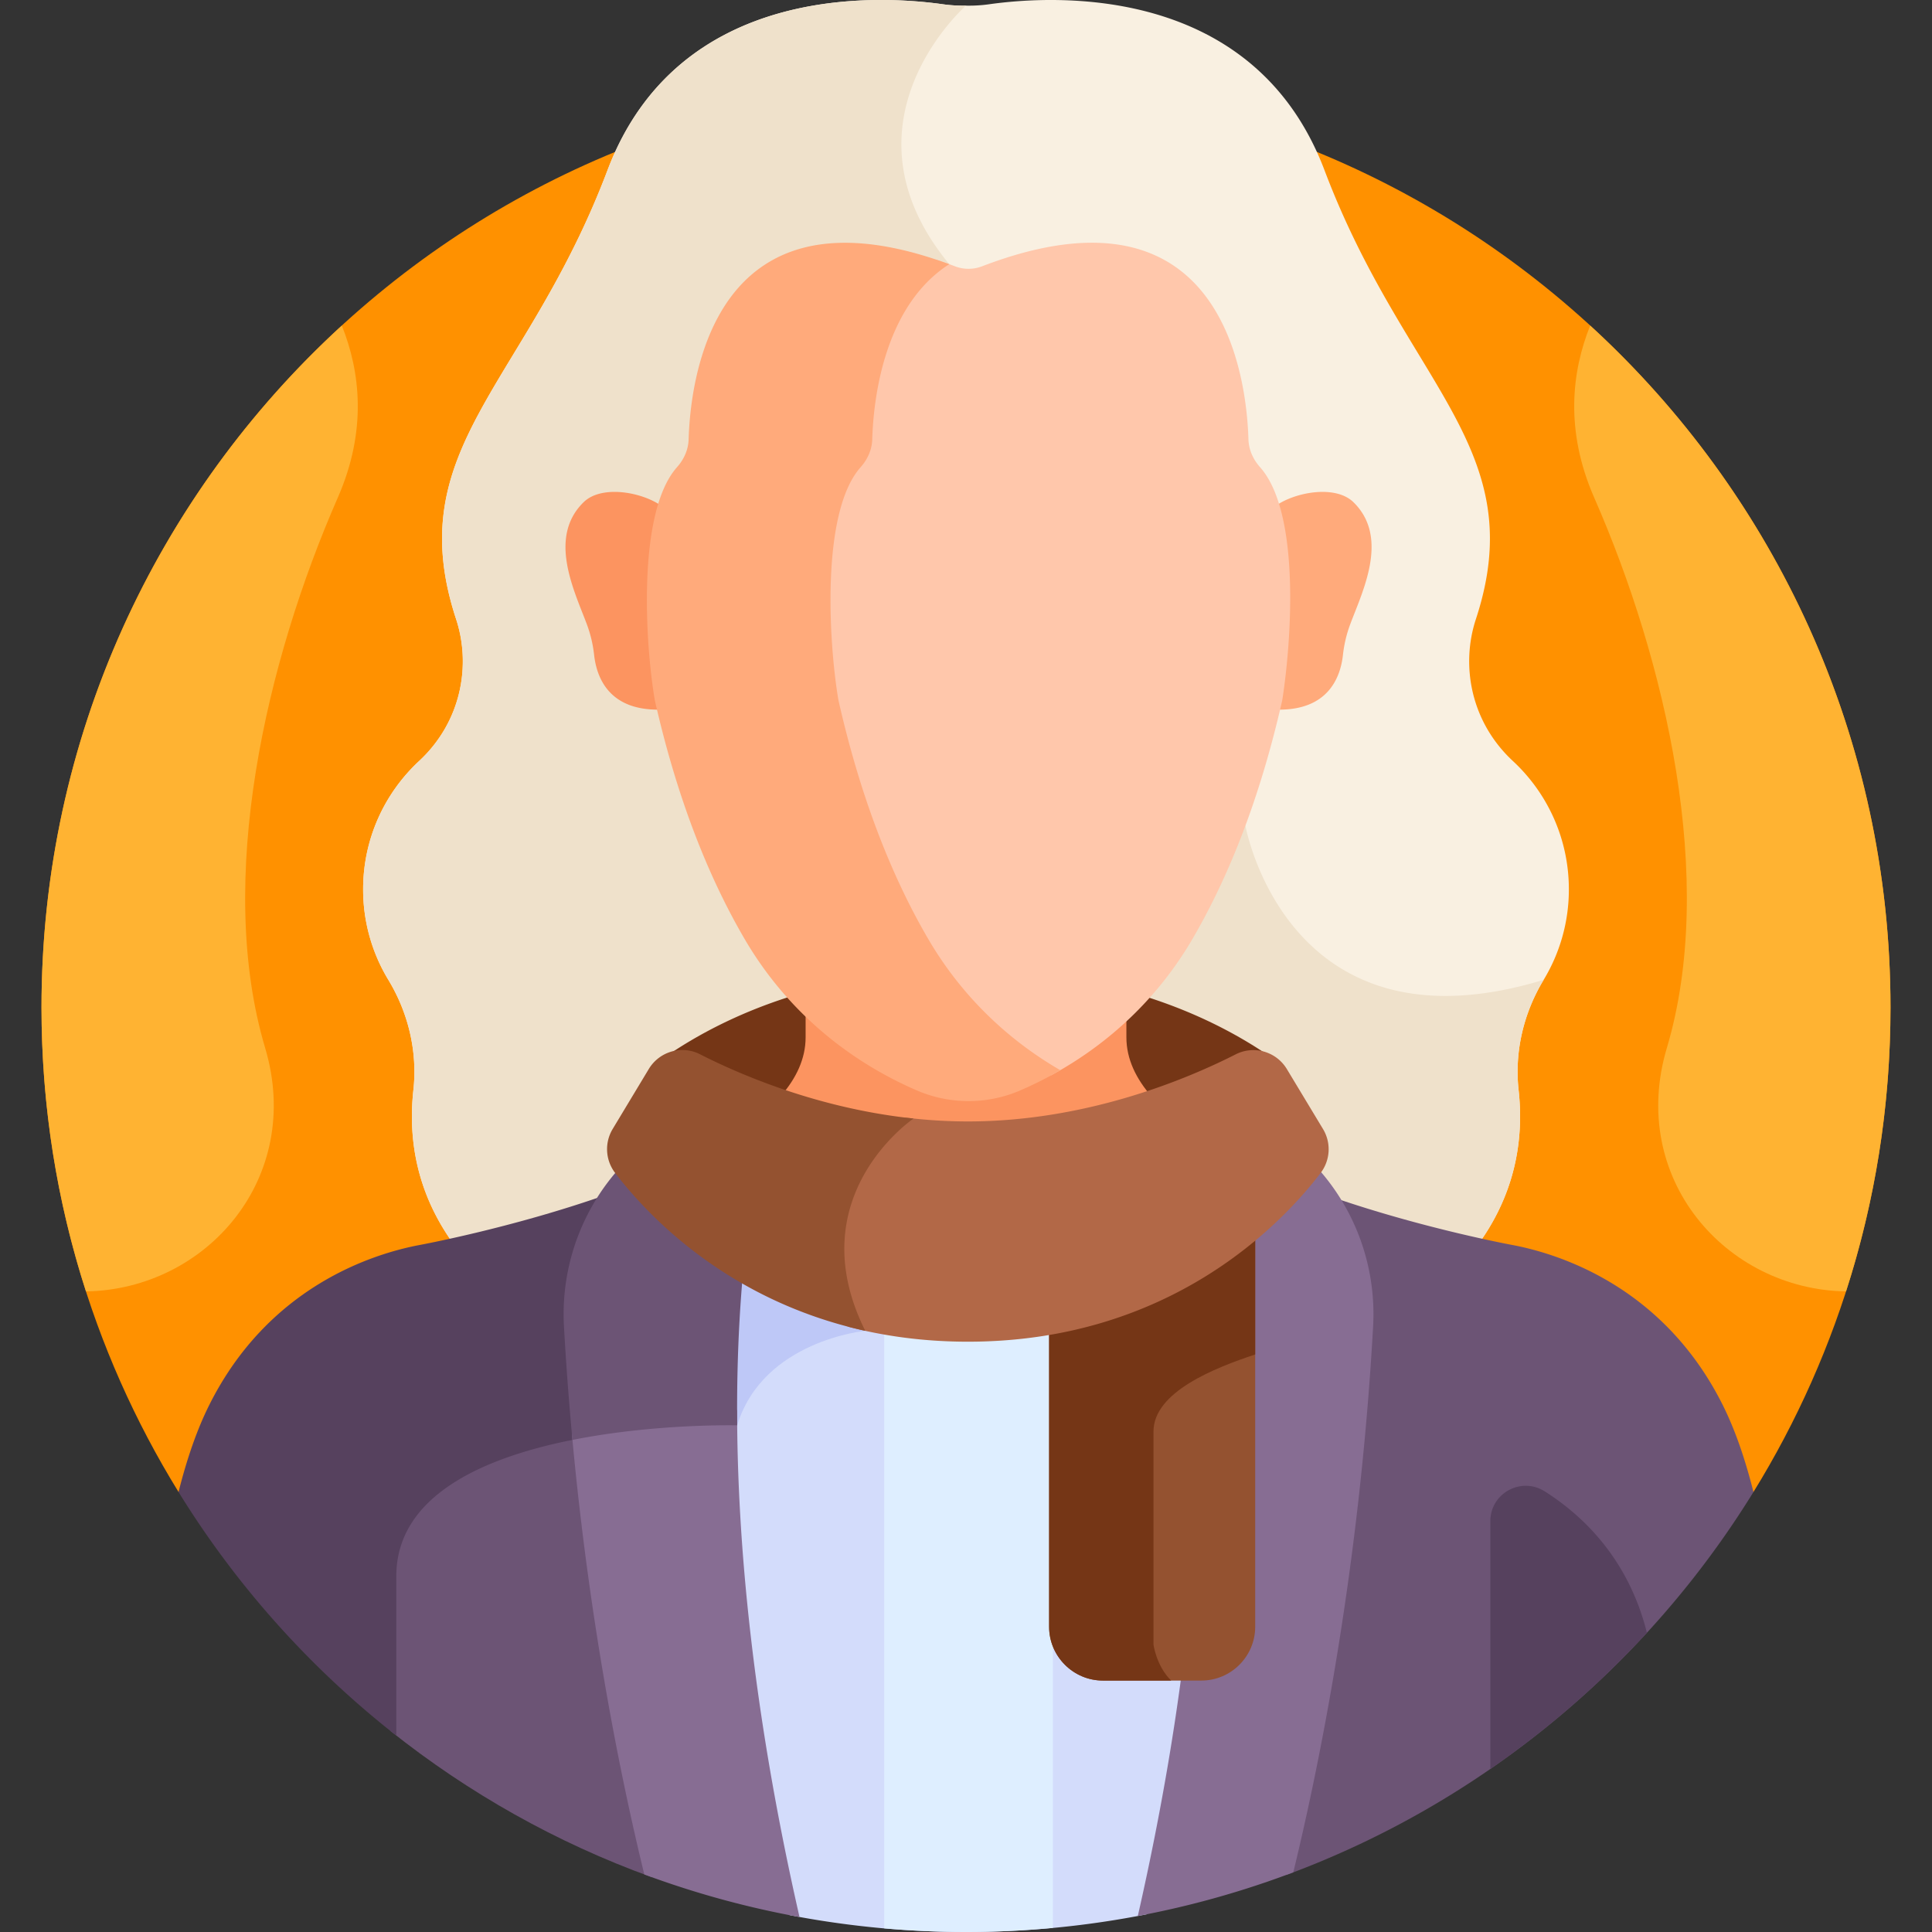 <?xml version="1.0" encoding="UTF-8"?>
<svg xmlns="http://www.w3.org/2000/svg" xmlns:xlink="http://www.w3.org/1999/xlink" version="1.1" x="0" y="0" viewBox="0 0 512 512" style="enable-background:new 0 0 512 512" xml:space="preserve" class="">
  <rect x="0" y="0" width="512" height="512" fill="#333333" stroke="none"/>
  <g>
    <path fill="#ff9100" d="M47.316 395.399h417.368c23.023-37.339 36.318-81.315 36.318-128.401 0-135.311-109.691-245.002-245.002-245.002S10.998 131.687 10.998 266.998c0 47.087 13.295 91.062 36.318 128.401z" opacity="1" data-original="#ff9100"></path>
    <path fill="#f9f0e1" d="M415.765 235.677c0-13.431-5.707-25.523-14.827-33.994-11.217-10.419-13.833-25.369-9.815-37.59 14.957-45.487-18.557-61.983-40.109-118.964C332.272-4.419 279.252-1.287 262.1 1.134a38.786 38.786 0 0 1-6.1.357 38.786 38.786 0 0 1-6.1-.357c-17.153-2.42-70.173-5.553-88.914 43.996-21.553 56.98-55.066 73.477-40.11 118.964 4.018 12.22 1.403 27.171-9.815 37.59-9.12 8.471-14.827 20.563-14.827 33.994a46.154 46.154 0 0 0 6.676 23.983c5.312 8.775 7.764 19.027 6.642 29.224-1.448 13.169.866 28.043 11.731 42.259h269.434c10.865-14.216 13.179-29.091 11.73-42.259-1.122-10.197 1.33-20.449 6.642-29.224a46.163 46.163 0 0 0 6.676-23.984z" opacity="1" data-original="#f9f0e1"></path>
    <path fill="#efe1cb" d="M330.047 218.787s-47.521-111.223-78.474-148.764C220.622 32.485 255.994 1.496 256 1.491a38.793 38.793 0 0 1-6.1-.357c-17.153-2.42-70.173-5.553-88.914 43.996-21.553 56.98-55.066 73.477-40.11 118.964 4.018 12.22 1.403 27.171-9.815 37.59-9.12 8.471-14.827 20.563-14.827 33.994a46.156 46.156 0 0 0 6.676 23.983c5.312 8.775 7.764 19.027 6.642 29.224-1.448 13.168.866 28.043 11.731 42.259h269.434c10.865-14.216 13.179-29.091 11.73-42.259-1.122-10.197 1.33-20.449 6.642-29.224-68.103 20.761-79.042-40.874-79.042-40.874z" opacity="1" data-original="#efe1cb"></path>
    <path fill="#753616" d="M335.604 279.334c-15.565-10.453-41.389-22.143-79.104-22.143-38.063 0-64.022 11.912-79.543 22.441v.486a10.296 10.296 0 0 1 8.54.362c12.949 6.586 39.618 17.807 71.002 17.807 31.385 0 58.039-11.206 70.979-17.783 2.615-1.329 5.542-1.427 8.125-.511v-.659z" opacity="1" data-original="#753616"></path>
    <path fill="#fc9460" d="M174.197 185.47s-5.113-32.355.776-51.623c-5.342-3.561-15.665-5.3-20.307-.761-9.505 9.292-2.541 23.324.792 32.188a33.668 33.668 0 0 1 1.982 8.232c.649 5.992 3.897 14.762 17.368 14.555-.204-.864-.412-1.713-.611-2.591z" opacity="1" data-original="#fc9460"></path>
    <path fill="#ffaa7b" d="M358.677 133.086c-4.642-4.539-14.965-2.8-20.307.761 5.888 19.268.776 51.623.776 51.623-.199.878-.407 1.727-.611 2.591 13.471.207 16.72-8.564 17.368-14.555a33.577 33.577 0 0 1 1.982-8.232c3.332-8.864 10.297-22.896.792-32.188z" opacity="1" data-original="#ffaa7b"></path>
    <path fill="#6c5475" d="M112.471 397.133c-5.935 5.791-8.945 12.722-8.945 20.598v41.023c20.611 16.412 43.92 29.581 69.168 38.709-7.832-32.788-15.391-70.304-19.641-117.659-18.733 3.507-32.37 9.317-40.582 17.329z" opacity="1" data-original="#6c5475"></path>
    <path fill="#56415e" d="M110.98 329.978c-12.491 2.398-39.905 11.121-55.525 42.361-3.249 6.498-5.939 14.287-8.14 23.06a246.306 246.306 0 0 0 57.709 64.553V417.73c0-22.047 24.628-31.972 48.166-36.426a841.368 841.368 0 0 1-2.198-29.868c-.703-12.575 2.844-24.763 9.628-34.785-25.077 8.841-49.64 13.327-49.64 13.327z" opacity="1" data-original="#56415e"></path>
    <path fill="#d3dcfb" d="M318.355 336.881c-15.264 9.183-35.697 16.633-61.855 16.633-10.499 0-20.061-1.216-28.753-3.247l.028 1.103c-2.424.371-7.696 1.412-13.494 4.033-9.999 4.521-16.895 11.702-20.006 20.813a139.11 139.11 0 0 0-.979-.003c.056 33.939 3.932 77.661 15.964 131.314A246.271 246.271 0 0 0 255.996 512h.01c16.396 0 32.41-1.625 47.904-4.696 17.372-77.092 17.93-133.772 14.445-170.423z" opacity="1" data-original="#d3dcfb"></path>
    <path fill="#bec8f7" d="M193.298 377.712c1.325.002 2.064.02 2.064.02 6.836-22.499 33.945-25.05 33.945-25.05l-.052-2.062c-13.42-2.951-24.779-7.881-34.19-13.488-1.121 11.514-1.844 25.04-1.767 40.58z" opacity="1" data-original="#bec8f7"></path>
    <path fill="#deeeff" d="M234.321 351.619v159.415a248.14 248.14 0 0 0 21.674.965h.01c7.765 0 15.441-.378 23.021-1.085V351.561c-6.979 1.243-14.479 1.953-22.526 1.953-7.914 0-15.297-.689-22.179-1.895z" opacity="1" data-original="#deeeff"></path>
    <path fill="#6c5475" d="M340.882 496.889c51.742-19.112 95.255-55.193 123.801-101.49-2.201-8.773-4.891-16.563-8.14-23.06-15.62-31.239-43.034-39.962-55.525-42.361 0 0-23.423-4.278-47.876-12.712a56.468 56.468 0 0 1 9.209 34.17c-3.522 63.08-13.612 113.125-21.469 145.453z" opacity="1" data-original="#6c5475"></path>
    <path fill="#fc9460" d="M256.5 299.242c18.55 0 35.445-3.915 48.835-8.475-4.283-4.845-6.829-10.13-6.829-15.855v-7.962c-10.299 9.207-27.961 20.938-42.506 21.29-14.546-.352-32.207-12.083-42.506-21.29v7.962c0 5.618-2.451 10.813-6.59 15.584 13.513 4.676 30.697 8.746 49.596 8.746z" opacity="1" data-original="#fc9460"></path>
    <path fill="#876d93" d="M194.274 376.217c-3.798-.028-16.798.046-31.603 2.039a185.798 185.798 0 0 0-11.105 1.835c4.706 51.447 13.387 92.947 19.184 116.659a243.128 243.128 0 0 0 41.127 11.279c-12.565-55.163-16.53-99.944-16.535-134.506a32.308 32.308 0 0 0-1.068 2.694z" opacity="1" data-original="#876d93"></path>
    <path fill="#6c5475" d="M195.362 377.732c-.375-40.151 4.591-67.132 8.135-81.139 1.184-4.68-3.551-8.673-7.98-6.754-5.918 2.564-11.151 5.102-15.767 7.557-19.809 10.532-31.543 31.726-30.292 54.126a809.19 809.19 0 0 0 2.248 30.071c22.068-4.39 43.655-3.861 43.656-3.861z" opacity="1" data-original="#6c5475"></path>
    <path fill="#876d93" d="M333.597 297.395c-4.616-2.454-9.849-4.992-15.767-7.557-4.429-1.919-9.164 2.074-7.98 6.754 6.535 25.836 17.922 95.78-8.319 211.167a243.155 243.155 0 0 0 41.202-11.574c6.842-28.101 17.571-80.514 21.156-144.664 1.251-22.4-10.483-43.594-30.292-54.126z" opacity="1" data-original="#876d93"></path>
    <path fill="#ffc7ab" d="M333.938 123.823c-1.941-2.188-3.009-4.744-3.087-7.39-.3-10.075-2.844-34.734-19.934-46.114-12.122-8.072-29.163-7.988-50.65.252a10.028 10.028 0 0 1-7.191 0 121.98 121.98 0 0 0-4.736-1.696c-15.779 12.201-18.212 35.979-18.508 45.922-.081 2.718-1.177 5.341-3.17 7.586-10.985 12.379-8.579 48.545-6.017 63.434 5.676 25.052 13.898 46.897 24.434 64.929 8.197 14.027 19.629 25.66 33.5 34.217 15.677-8.516 28.512-20.851 37.419-36.095 10.262-17.561 18.271-38.842 23.812-63.294 2.398-15.247 4.952-49.554-5.872-61.751z" opacity="1" data-original="#ffc7ab"></path>
    <path fill="#ffaa7b" d="M246.007 248.869c-10.264-17.566-18.273-38.846-23.802-63.251-2.497-14.505-4.84-49.736 5.861-61.795 1.942-2.188 3.01-4.742 3.088-7.39.3-10.075 2.845-34.735 19.934-46.115.157-.105.325-.193.484-.295-20.774-7.667-37.311-7.584-49.146.295-17.09 11.38-19.634 36.04-19.934 46.115-.079 2.648-1.146 5.203-3.089 7.39-10.701 12.059-8.358 47.291-5.861 61.795 5.529 24.405 13.538 45.685 23.802 63.251 10.42 17.832 26.199 31.701 45.632 40.109a34.615 34.615 0 0 0 27.387 0A102.088 102.088 0 0 0 281 283.621c-14.579-8.45-26.548-20.298-34.993-34.752z" opacity="1" data-original="#ffaa7b"></path>
    <path fill="#ffb332" d="M22.782 342.241c32.033-.54 57.723-30.149 47.491-64.502-13.252-44.492.252-102.508 19.252-145.872 7.799-17.799 5.949-33.391 1.06-45.591-48.911 44.793-79.588 109.172-79.588 180.722.001 26.253 4.138 51.536 11.785 75.243zM489.218 342.241c-32.033-.54-57.723-30.149-47.491-64.502 13.252-44.492-.252-102.508-19.252-145.872-7.799-17.799-5.949-33.391-1.06-45.591 48.911 44.793 79.588 109.172 79.588 180.722-.001 26.253-4.138 51.536-11.785 75.243z" opacity="1" data-original="#ffb332"></path>
    <path fill="#56415e" d="M436.443 432.698c-4.927-19.748-17.162-31.199-27.08-37.47-6.251-3.952-14.402.496-14.402 7.892v65.671a246.303 246.303 0 0 0 41.482-36.093z" opacity="1" data-original="#56415e"></path>
    <path fill="#945230" d="M278.026 344.277v86.842c0 7.836 6.411 14.247 14.247 14.247h26.121c7.836 0 14.247-6.411 14.247-14.247V319.846c-12.492 10.182-30.494 20.514-54.615 24.431z" opacity="1" data-original="#945230"></path>
    <path fill="#753616" d="M278.026 431.119c0 7.836 6.411 14.248 14.247 14.248h18.097c-3.913-3.834-4.682-9.505-4.682-9.505v-56.49c0-10.502 16.23-16.867 26.953-20.428v-39.098c-12.492 10.183-30.494 20.514-54.615 24.431z" opacity="1" data-original="#753616"></path>
    <path fill="#b26847" d="m350.609 299.199-9.576-15.88c-2.802-4.647-8.717-6.369-13.555-3.91-12.94 6.577-39.594 17.783-70.979 17.783-5.694 0-11.229-.373-16.559-1.017-2.488 1.953-7.967 6.778-12.199 14.282-4.936 8.753-8.939 22.828-.749 40.838-.697.048-1.548.123-2.506.228 9.539 2.516 20.192 4.041 32.014 4.041 53.69 0 83.314-31.378 93.489-44.729a10.361 10.361 0 0 0 .62-11.636z" opacity="1" data-original="#b26847"></path>
    <path fill="#945230" d="m171.937 283.299-9.566 15.882a10.364 10.364 0 0 0 .623 11.631c8.304 10.899 29.579 33.812 66.312 41.87-17.767-35.639 12.798-56.259 12.798-56.259-25.023-2.64-45.691-11.487-56.608-17.039-4.838-2.461-10.757-.736-13.559 3.915z" opacity="1" data-original="#945230"></path>
  </g>
</svg>

